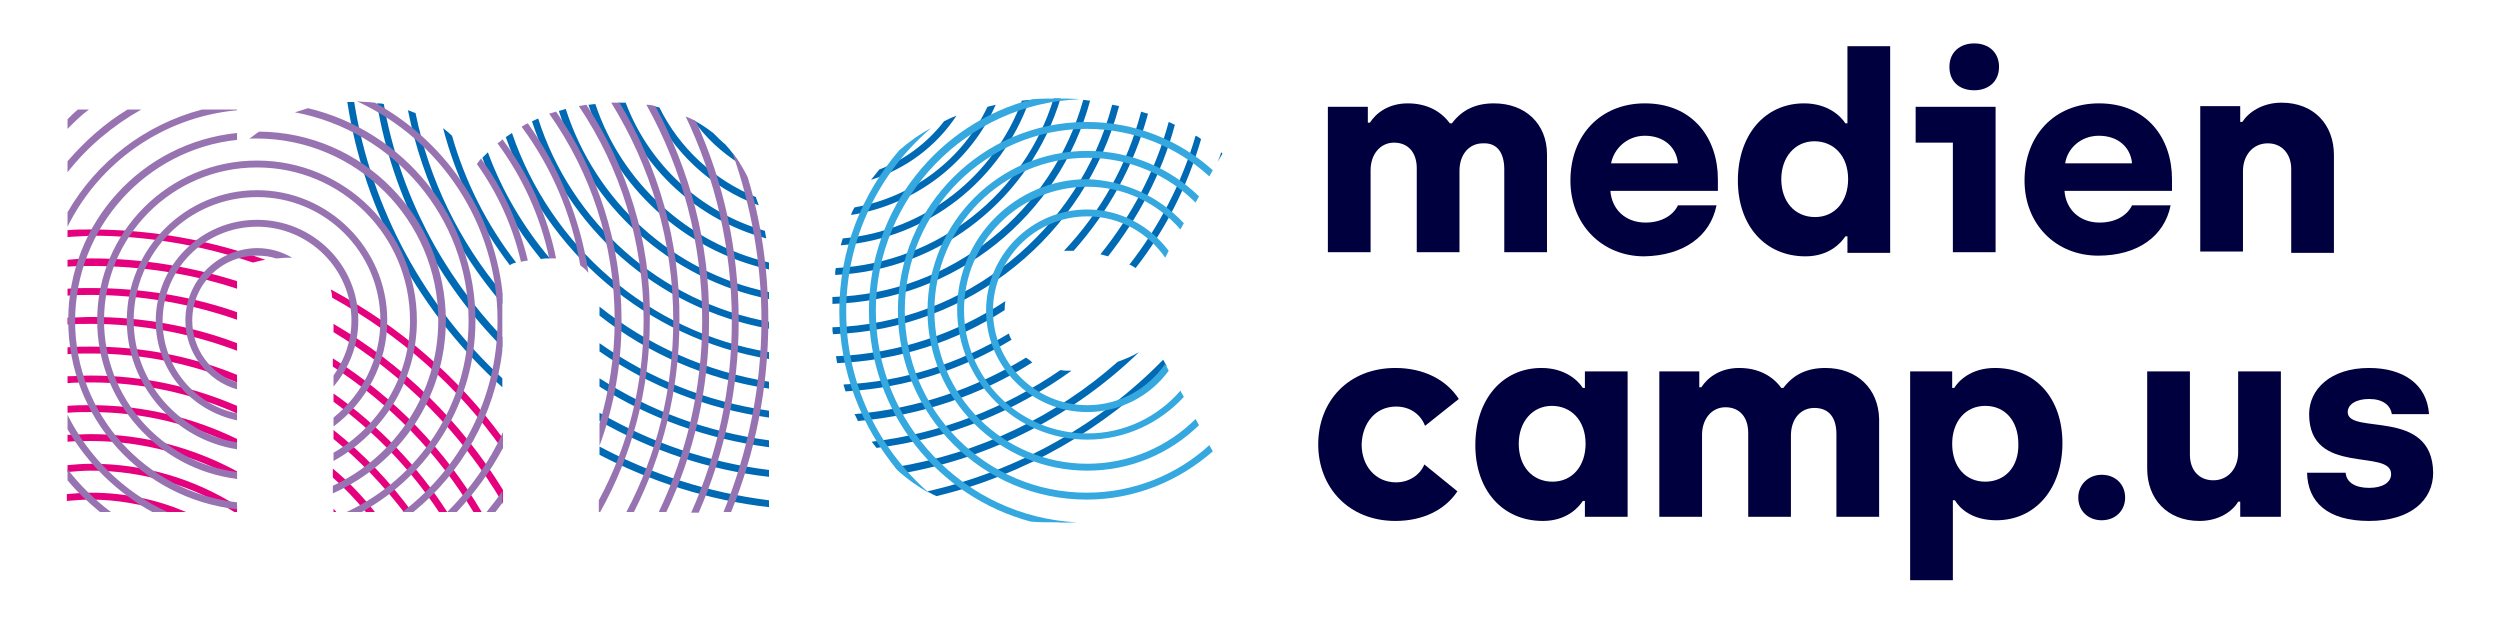 <?xml version="1.0" encoding="utf-8"?>
<!-- Generator: Adobe Illustrator 26.0.1, SVG Export Plug-In . SVG Version: 6.00 Build 0)  -->
<svg version="1.1" id="Ebene_1" xmlns="http://www.w3.org/2000/svg" xmlns:xlink="http://www.w3.org/1999/xlink" x="0px" y="0px"
	 viewBox="0 0 362.8 90.7" style="enable-background:new 0 0 362.8 90.7;" xml:space="preserve">
<style type="text/css">
	.st0{fill:#0069B4;}
	.st1{fill:#35A8E0;}
	.st2{fill:#E5007E;}
	.st3{fill:#9774B1;}
	.st4{fill:#00003E;}
</style>
<path class="st0" d="M94.5,15.3c0.4,0.1,0.8,0.2,1.2,0.3c2.9,5.9,7.9,10.5,14,13c0.1,0.4,0.3,0.8,0.4,1.2
	C103.2,27.3,97.5,22,94.5,15.3z M111.2,34.6c-0.1-0.4-0.1-0.7-0.2-1.1c-9.3-2.7-16.8-9.6-20.2-18.6c-0.4,0-0.7,0-1.1,0
	C93.2,24.5,101.2,31.9,111.2,34.6z M111.6,39.1c0-0.3,0-0.7,0-1c-11.8-2.8-21.4-11.6-25.2-23c-0.3,0-0.7,0.1-1,0.1
	C89.2,27.1,99.2,36.3,111.6,39.1z M153.9,14.3c-0.2,0-0.4,0-0.5,0c-0.2,0-0.3,0-0.5,0c-4.2,13.7-16.7,23.8-31.6,24.6
	c-0.1,0.3-0.1,0.7-0.1,1C136.6,39.2,149.6,28.6,153.9,14.3z M158.2,14.6c-0.3,0-0.7-0.1-1-0.1c-4.5,16.1-19,28.1-36.4,28.6
	c0,0.3,0,0.7,0,1C138.7,43.6,153.7,31.3,158.2,14.6z M162.4,15.4c-0.3-0.1-0.6-0.1-1-0.2c-4.8,18.1-21.1,31.7-40.6,32.3
	c0,0.3,0,0.7,0.1,1C140.9,47.8,157.5,34,162.4,15.4z M111.6,43.4v-1c-14-2.9-25.2-13.2-29.5-26.6c-0.3,0.1-0.6,0.2-1,0.3
	C85.5,29.9,97.2,40.5,111.6,43.4z M165.6,16.2c-2,7.7-5.9,14.6-11.2,20.2c0.4,0,0.7,0,1.1,0c0.1,0,0.2,0,0.3,0
	c5-5.6,8.8-12.4,10.8-19.9C166.2,16.4,165.9,16.3,165.6,16.2z M87,64.8V66c7.5,3.9,15.8,6.6,24.6,7.6v-1
	C102.8,71.5,94.5,68.8,87,64.8z M173.5,19.7c-2,6.9-5.3,13.2-9.6,18.7c0.3,0.1,0.6,0.3,0.9,0.5c4.3-5.5,7.5-11.8,9.5-18.7
	C174.1,20,173.8,19.8,173.5,19.7z M121.3,51.7c0.1,0.3,0.1,0.7,0.2,1c8.9-0.4,17.2-3.1,24.3-7.7c0-0.4,0-0.8,0.1-1.3
	C138.8,48.4,130.4,51.3,121.3,51.7z M144.5,15.2c-0.4,0.1-0.8,0.2-1.2,0.3c-3.6,7.6-10.8,13.1-19.3,14.6c-0.2,0.4-0.4,0.7-0.5,1.1
	C132.9,29.7,140.8,23.6,144.5,15.2z M134.6,71.3c0.4,0.3,0.9,0.5,1.3,0.7c12.9-3.1,24.4-9.8,33.4-18.9l-0.5-0.9
	C159.6,61.6,147.8,68.3,134.6,71.3z M111.6,47.7v-1c-15.8-2.9-28.7-14.4-33.5-29.5c-0.3,0.1-0.6,0.3-0.9,0.4
	C82.2,33.1,95.4,44.8,111.6,47.7z M107.4,23.8c-0.6-1-1.3-1.9-2.1-2.8c-0.6-0.5-1.2-1.1-1.8-1.7c-0.9-0.7-1.8-1.3-2.9-1.9
	C102.4,20,104.7,22.1,107.4,23.8z M138.8,16.8c-0.6,0.2-1.2,0.5-1.8,0.8c-2.4,3.1-5.7,5.6-9.4,7c-0.4,0.5-0.8,1-1.2,1.5
	C131.5,24.5,135.9,21.2,138.8,16.8z M149.4,14.5c-0.4,0-0.7,0.1-1.1,0.1c-4,10.9-14,18.9-26,20c-0.1,0.3-0.2,0.7-0.3,1
	C134.7,34.6,145.3,26.1,149.4,14.5z M155.5,53.8c-0.6,0-1.1,0-1.6-0.1c-8,5.5-17.3,9.2-27.4,10.4c0.2,0.3,0.5,0.6,0.7,0.9
	C137.7,63.7,147.3,59.7,155.5,53.8C155.5,53.8,155.5,53.8,155.5,53.8z M72.9,42.5c-6.2-7.4-10.6-16.3-12.6-26.1
	c-0.4-0.1-0.7-0.3-1.1-0.4c2.1,10.6,6.9,20.2,13.7,28.1V42.5z M170.5,18.1c-0.3-0.1-0.6-0.3-0.9-0.4c-1.9,7.1-5.4,13.6-9.9,19.2
	c0.4,0.1,0.7,0.2,1.1,0.3C165.2,31.6,168.6,25.2,170.5,18.1z M111.6,63.9c-9-1.2-17.3-4.3-24.6-9v1.2c7.3,4.6,15.6,7.6,24.6,8.8
	V63.9z M162.2,52.5c-8.9,7.9-20.1,13.3-32.3,15.3c0.3,0.3,0.6,0.6,1,0.9c13.2-2.3,25.1-8.6,34.4-17.6
	C164.3,51.7,163.3,52.1,162.2,52.5z M72.9,56.2v-1.3C61.7,44.5,53.9,30.5,51.4,14.8c0,0-0.1,0-0.1,0c-0.3,0-0.6,0-0.9,0
	C52.9,31.1,61.1,45.6,72.9,56.2z M72.9,48.9C64.2,39.8,58,28.1,55.7,15.1c-0.3-0.1-0.7-0.1-1-0.1c2.3,13.7,8.8,25.9,18.2,35.4V48.9z
	 M74.9,38.1c-4.2-5.4-7.4-11.7-9.3-18.4c-0.4-0.4-0.9-0.8-1.3-1.1c1.9,7.3,5.2,14,9.7,19.9C74.2,38.3,74.5,38.2,74.9,38.1z
	 M111.6,68.2c-8.9-1.1-17.2-4-24.6-8.3v1.2c7.4,4.2,15.7,7.1,24.6,8.1V68.2z M146.4,48.4c-7.1,4.3-15.3,7-24,7.4
	c0.1,0.3,0.2,0.7,0.3,1c8.8-0.5,17-3.2,24.1-7.5C146.6,49,146.5,48.7,146.4,48.4z M177.2,22.1c-0.1,0.5-0.3,0.9-0.5,1.4l0.7-1.2
	C177.3,22.2,177.2,22.1,177.2,22.1z M111.6,52.1v-1c-17.5-2.9-31.7-15.4-37.3-31.8c-0.3,0.2-0.6,0.4-0.9,0.6
	C79.2,36.5,93.8,49.1,111.6,52.1z M111.6,56.4v-1C102.4,53.9,94,50.1,87,44.5c0,0.1,0,0.3,0,0.4v0.9C94,51.3,102.4,55,111.6,56.4z
	 M148.9,51.9c-7.4,4.5-15.8,7.4-24.9,8.2c0.2,0.3,0.3,0.6,0.5,1c9.2-0.8,17.9-3.8,25.3-8.5C149.5,52.3,149.2,52.1,148.9,51.9z
	 M111.6,59.6c-9.1-1.3-17.4-4.7-24.6-9.8v1.2c7.2,5,15.5,8.3,24.6,9.6V59.6z M79.8,37.5c-3.8-4.5-6.9-9.7-9-15.4
	c-0.3,0.3-0.5,0.5-0.8,0.8c2,5.4,4.9,10.3,8.5,14.7C78.9,37.5,79.4,37.5,79.8,37.5z"/>
<path class="st1" d="M171.8,32.4l-0.5,0.9c-3.3-3.8-8.1-6.2-13.5-6.2c-9.9,0-17.9,8-17.9,17.9c0,9.9,8,17.9,17.9,17.9
	c5.4,0,10.2-2.4,13.5-6.2l0.5,0.9c-3.5,3.8-8.5,6.2-14,6.2c-10.4,0-18.9-8.5-18.9-18.9c0-10.4,8.5-18.9,18.9-18.9
	C163.3,26.2,168.3,28.6,171.8,32.4z M157.8,30.4c-8.1,0-14.7,6.6-14.7,14.7s6.6,14.7,14.7,14.7c4.8,0,9.2-2.4,11.8-6l-0.5-1
	c-2.5,3.6-6.6,6-11.3,6c-7.5,0-13.7-6.1-13.7-13.7c0-7.5,6.1-13.7,13.7-13.7c4.7,0,8.8,2.4,11.3,6l0.5-1
	C166.9,32.8,162.6,30.4,157.8,30.4z M156.3,75.8C140,75,127.1,61.5,127.1,45.1c0-16.5,13.2-30.1,29.6-30.7c-1.1-0.1-2.2-0.1-3.3-0.1
	c-1.2,0-2.4,0-3.6,0.1c-13.6,3.5-23.7,15.9-23.7,30.7c0,14.7,10,27,23.5,30.6c1.2,0.1,2.5,0.1,3.8,0.1
	C154.4,75.9,155.3,75.8,156.3,75.8z M130.2,68.2c1.4,1.3,3,2.4,4.7,3.4c-7.4-6.4-12.1-15.9-12.1-26.4c0-10.6,4.8-20.2,12.3-26.6
	c-1.7,0.9-3.2,2-4.6,3.2c-5.4,6.3-8.7,14.4-8.7,23.4C121.8,53.9,125,61.9,130.2,68.2z M134.6,45.1c0,12.8,10.4,23.2,23.2,23.2
	c6.3,0,12-2.5,16.2-6.6l-0.5-0.9c-4,4-9.6,6.5-15.7,6.5c-12.2,0-22.2-9.9-22.2-22.2s9.9-22.2,22.2-22.2c6.1,0,11.7,2.5,15.7,6.5
	l0.5-0.9c-4.2-4.1-9.9-6.6-16.2-6.6C145,21.9,134.6,32.3,134.6,45.1z M130.3,45.1c0,15.1,12.3,27.4,27.4,27.4c7,0,13.4-2.7,18.3-7
	l-0.5-0.9c-4.7,4.3-11,6.9-17.8,6.9c-14.6,0-26.4-11.9-26.4-26.4c0-14.6,11.9-26.4,26.4-26.4c6.8,0,13.1,2.6,17.8,6.9l0.5-0.9
	c-4.9-4.4-11.3-7-18.3-7C142.6,17.7,130.3,30,130.3,45.1z"/>
<path class="st2" d="M48.4,73.8c0.1,0.2,0.3,0.3,0.4,0.5h-0.4V73.8z M48.4,62.4v1.3c3.8,3.1,7.2,6.7,10.2,10.6h1.2
	C56.5,69.8,52.7,65.8,48.4,62.4z M54.4,74.3h-1.3c-1.5-1.8-3.1-3.5-4.8-5v-1.3C50.6,69.9,52.6,72,54.4,74.3z M13.2,54.5
	c7.5,0,14.7,1.6,21.2,4.4v1.1c-6.5-2.9-13.7-4.5-21.2-4.5c-1.1,0-2.3,0-3.4,0.1v-1C10.9,54.6,12.1,54.5,13.2,54.5z M13.2,58.8
	c7.6,0,14.8,1.8,21.2,4.9v1.1c-6.4-3.2-13.6-5-21.2-5c-1.1,0-2.3,0-3.4,0.1v-1C10.9,58.8,12.1,58.8,13.2,58.8z M13.2,71.5
	c4.9,0,9.6,1,13.8,2.8h-2.9c-3.4-1.1-7.1-1.8-11-1.8c-1.1,0-2.3,0.1-3.4,0.2v-1C10.9,71.6,12.1,71.5,13.2,71.5z M13.2,67.3
	c7.8,0,15,2.2,21.2,6.1v0.9H34c-6-3.8-13.2-6-20.8-6c-1.1,0-2.3,0.1-3.4,0.2v-1C10.9,67.4,12.1,67.3,13.2,67.3z M13.2,63
	c7.7,0,14.9,2,21.2,5.4v1.1C28.1,66.1,20.9,64,13.2,64c-1.1,0-2.3,0-3.4,0.1v-1C10.9,63.1,12.1,63,13.2,63z M13.2,37.5
	c7.4,0,14.5,1.2,21.2,3.3v1.1c-6.7-2.2-13.8-3.3-21.2-3.3c-1.1,0-2.3,0-3.4,0.1v-1C10.9,37.6,12.1,37.5,13.2,37.5z M72.9,63.5v1.7
	c-6.4-9.1-14.9-16.6-24.7-22c0-0.4-0.1-0.9-0.2-1.2C57.9,47.3,66.4,54.6,72.9,63.5z M48.4,48.2V47c10.1,5.9,18.5,14.2,24.6,24.1v2
	C67,62.8,58.5,54.3,48.4,48.2z M9.8,34.4v-1c1.1-0.1,2.2-0.1,3.4-0.1c8.9,0,17.4,1.6,25.3,4.4c-0.7,0.1-1.3,0.3-1.8,0.4
	c-7.4-2.5-15.3-3.9-23.5-3.9C12.1,34.3,10.9,34.3,9.8,34.4z M13.2,50.3c7.5,0,14.6,1.4,21.2,4.1v1.1c-6.5-2.7-13.7-4.2-21.2-4.2
	c-1.1,0-2.3,0-3.4,0.1v-1C10.9,50.3,12.1,50.3,13.2,50.3z M13.2,46c7.5,0,14.6,1.3,21.2,3.8v1.1C27.8,48.4,20.6,47,13.2,47
	c-1.1,0-2.3,0-3.4,0.1v-1C10.9,46.1,12.1,46,13.2,46z M64.9,74.3h-1.2c-4.1-6.2-9.3-11.6-15.3-16v-1.2
	C54.9,61.7,60.6,67.6,64.9,74.3z M13.2,41.8c7.4,0,14.6,1.2,21.2,3.5v1.1c-6.6-2.3-13.8-3.6-21.2-3.6c-1.1,0-2.3,0-3.4,0.1v-1
	C10.9,41.8,12.1,41.8,13.2,41.8z M69.9,74.3h-1.2c-5.1-8.5-12.1-15.7-20.4-21.1V52C57.2,57.6,64.6,65.3,69.9,74.3z"/>
<path class="st3" d="M34.4,19.3v1c-13.2,1.4-23.5,12.7-23.5,26.3s10.3,24.8,23.5,26.3v1C20.6,72.4,9.9,60.7,9.9,46.5
	S20.6,20.7,34.4,19.3z M22.1,74.3h2.2C18,71.4,12.9,66.4,9.8,60.2v2.1C12.7,67.3,17,71.5,22.1,74.3z M64.7,46.5
	c0-15-12.1-27.3-27.1-27.4c-0.5,0.3-0.9,0.7-1.4,1c0.3,0,0.7,0,1,0c14.6,0,26.4,11.9,26.4,26.4c0,10.6-6.3,19.8-15.3,24v1.1
	C58,67.3,64.7,57.7,64.7,46.5z M12.9,15.9h-1.6c-0.5,0.4-1,0.9-1.5,1.4v1.4C10.8,17.7,11.8,16.7,12.9,15.9z M60.5,46.5
	c0-12.8-10.4-23.2-23.2-23.2c-12.8,0-23.2,10.4-23.2,23.2c0,11.8,8.9,21.6,20.3,23v-1c-10.9-1.4-19.3-10.7-19.3-22
	c0-12.2,9.9-22.2,22.2-22.2s22.2,9.9,22.2,22.2c0,8.2-4.5,15.4-11.1,19.2v1.2C55.6,62.9,60.5,55.3,60.5,46.5z M9.8,23.4V25
	c2.9-3.7,6.6-6.8,10.7-9.1h-2C15.2,17.9,12.3,20.5,9.8,23.4z M69,46.5c0-14.9-10.4-27.5-24.3-30.8c-0.6,0.2-1.3,0.4-1.9,0.6
	C57.1,19,68,31.5,68,46.5c0,12.3-7.2,22.9-17.7,27.8h2.2C62.3,68.9,69,58.5,69,46.5z M14.5,74.3h1.6c-2.4-1.8-4.5-3.9-6.3-6.2v1.6
	C11.2,71.4,12.8,72.9,14.5,74.3z M26.9,46.5c0,4.7,3.2,8.8,7.5,10v-1c-3.8-1.2-6.5-4.8-6.5-9c0-5.2,4.2-9.4,9.4-9.4
	c0.9,0,1.9,0.1,2.7,0.4c0.6,0,1.1-0.1,1.8-0.1c0.2,0,0.4,0,0.6,0c-1.5-0.9-3.3-1.4-5.1-1.4C31.5,36.1,26.9,40.8,26.9,46.5z
	 M71.9,74.3c0.3-0.4,0.7-0.9,1-1.3v-1.7c-0.7,1-1.5,2-2.3,3H71.9z M56.2,46.5c0-10.4-8.5-18.9-18.9-18.9c-10.4,0-18.9,8.5-18.9,18.9
	c0,9.5,7,17.3,16,18.7v-1c-8.5-1.4-15-8.8-15-17.7c0-9.9,8-17.9,17.9-17.9c9.9,0,17.9,8,17.9,17.9c0,5.7-2.7,10.8-6.8,14.1v1.3
	C53.1,58.4,56.2,52.8,56.2,46.5z M110.5,46.5c0,9.8-2,19.2-5.5,27.8h1.1c3.5-8.6,5.4-18,5.4-27.8c0-7.2-1-14.2-3-20.8
	c-0.6-1.2-1.3-2.4-2.2-3.5C109,29.9,110.5,38,110.5,46.5z M64.9,74.3h1.4c2.6-2.8,4.9-5.9,6.7-9.3v-2.3C71,67.1,68.2,71,64.9,74.3z
	 M9.8,30.8v2.1C14.4,23.6,23.6,17,34.4,16v-0.1h-5.1C21,18.1,14,23.5,9.8,30.8z M37.3,31.9c-8.1,0-14.7,6.6-14.7,14.7
	c0,7.1,5.1,13,11.8,14.4v-1c-6.2-1.3-10.8-6.8-10.8-13.4c0-7.5,6.1-13.7,13.7-13.7C44.8,32.9,51,39,51,46.5c0,3-1,5.7-2.6,8v1.6
	c2.2-2.6,3.6-5.9,3.6-9.6C52,38.4,45.4,31.9,37.3,31.9z M54.4,14.9c-0.8-0.1-1.7-0.1-2.6-0.2c12,5.5,20.4,17.7,20.4,31.8
	c0,11.3-5.4,21.4-13.8,27.8H60c7-5.7,11.8-14,12.9-23.4v-8.7C71.5,30.4,64.4,20.4,54.4,14.9z M80.7,16.2c-0.3,0.1-0.7,0.2-1,0.3
	c6,8.5,9.5,18.8,9.5,30c0,5.2-0.8,10.2-2.2,15v3.2c2.1-5.7,3.2-11.8,3.2-18.2C90.2,35.3,86.7,24.8,80.7,16.2z M95.1,15.4
	c-0.4-0.1-0.8-0.2-1.3-0.2c5.2,9.3,8.1,20,8.1,31.3c0,9.9-2.3,19.4-6.3,27.8h1.1c4-8.4,6.2-17.9,6.2-27.8
	C103,35.3,100.1,24.7,95.1,15.4z M89.9,14.9c-0.2,0-0.3,0-0.5,0c-0.2,0-0.5,0-0.7,0c5.7,9.2,9,20,9,31.6c0,10-2.4,19.5-6.8,27.8h1.1
	c4.2-8.3,6.6-17.8,6.6-27.8C98.7,35,95.5,24.1,89.9,14.9z M101,17.6c-0.5-0.3-1-0.5-1.5-0.7c4.3,9,6.7,19.1,6.7,29.7
	c0,9.9-2.1,19.3-5.9,27.8h1.1c3.7-8.5,5.8-17.9,5.8-27.8C107.2,36.2,105,26.4,101,17.6z M72.2,20.8c3.6,4.9,6.2,10.5,7.5,16.7
	c0.1,0,0.3,0,0.4,0c0.2,0,0.4,0,0.6,0c-1.3-6.4-4-12.3-7.8-17.3C72.8,20.4,72.5,20.6,72.2,20.8z M85.1,15.2
	c-0.4,0.1-0.7,0.1-1.1,0.2c6,8.9,9.4,19.6,9.4,31.1c0,9.4-2.3,18.3-6.5,26.1v1.7h0.2c4.6-8.2,7.2-17.7,7.2-27.8
	C94.5,35,91,24.2,85.1,15.2z M69.2,23.8c3,4.2,5.2,9,6.4,14.2c0.3-0.1,0.6-0.1,1-0.2C75.3,32.4,73,27.4,69.8,23
	C69.6,23.3,69.4,23.5,69.2,23.8z M75.7,18.4c4.3,5.8,7.3,12.7,8.5,20.1c0.4,0.3,0.8,0.6,1.2,1.1c-1.2-8-4.3-15.4-8.8-21.7
	C76.3,18,76,18.2,75.7,18.4z"/>
<g>
	<path class="st4" d="M218.3,24.6v12h6.2V22.4c0-4.4-3.1-7.4-7.7-7.4c-2.6,0-4.6,0.9-6.1,2.9h-0.3c-1.3-1.8-3.4-2.9-6.1-2.9
		c-2.8,0-4.6,1.4-5.5,2.8h-0.3v-2.3h-5.8v21.1h6.2V24.7c0-2.3,1.4-4,3.4-4c2.1,0,3.3,1.5,3.3,3.7v12.2h6.2V24.8c0-2.4,1.4-4,3.4-4
		C217.3,20.7,218.3,22.2,218.3,24.6z"/>
	<path class="st4" d="M249.1,29.8h-5.6c-0.6,1.3-2.2,2.5-4.7,2.5c-2.9,0-4.9-1.9-5.1-4.6h15.6V26c0-5.9-3.6-11-10.6-11
		c-6.4,0-10.8,4.6-10.8,11.2c0,6.4,4.6,11,10.7,11C244.3,37.1,248.2,34.3,249.1,29.8z M238.7,19.7c2.8,0,4.6,1.7,4.8,4h-9.7
		C234.2,21.6,236.1,19.7,238.7,19.7z"/>
	<path class="st4" d="M268.1,17.9h-0.3c-0.7-1.1-2.6-2.9-6-2.9c-5.7,0-9.6,4.6-9.6,11.2c0,6.6,4,11,9.8,11c3.5,0,5.2-2,5.8-2.9h0.3
		v2.4h6.2v-30h-6.2V17.9z M263.4,31.5c-2.9,0-4.9-2.2-4.9-5.5c0-3.2,2-5.5,4.8-5.5c2.8,0,4.9,2.1,4.9,5.5
		C268.2,29.2,266.3,31.5,263.4,31.5z"/>
	<polygon class="st4" points="283.4,36.6 289.6,36.6 289.6,15.5 278,15.5 278,20.7 283.4,20.7 	"/>
	<path class="st4" d="M286.5,13.1c2.1,0,3.6-1.3,3.6-3.4s-1.5-3.4-3.6-3.4c-2.1,0-3.6,1.3-3.6,3.4S284.3,13.1,286.5,13.1z"/>
	<path class="st4" d="M304.5,37.1c5.7,0,9.6-2.8,10.5-7.3h-5.6c-0.6,1.3-2.2,2.5-4.7,2.5c-2.9,0-4.9-1.9-5.1-4.6h15.6V26
		c0-5.9-3.6-11-10.6-11c-6.4,0-10.8,4.6-10.8,11.2C293.8,32.5,298.3,37.1,304.5,37.1z M304.6,19.7c2.8,0,4.6,1.7,4.8,4h-9.7
		C300,21.6,301.9,19.7,304.6,19.7z"/>
	<path class="st4" d="M338.7,36.6V22.5c0-4.4-2.9-7.6-7.6-7.6c-2.8,0-4.8,1.4-5.7,2.8h-0.3v-2.3h-5.8v21.1h6.2V24.8
		c0-2.2,1.4-4,3.6-4c2.1,0,3.4,1.6,3.4,3.7v12.2H338.7z"/>
	<path class="st4" d="M202.6,59c2.1,0,3.6,1.2,4.2,2.8l4.9-3.9c-1.8-2.8-5.1-4.5-9.2-4.5c-6.8,0-11.2,4.8-11.2,11.1
		c0,6.2,4.4,11.1,11.2,11.1c4,0,7.2-1.6,9-4.3l-4.8-3.9c-0.6,1.5-2.2,2.6-4.1,2.6c-3,0-5-2.4-5-5.5C197.7,61.4,199.6,59,202.6,59z"
		/>
	<path class="st4" d="M230,56.3h-0.3c-0.7-1.1-2.6-2.9-6-2.9c-5.7,0-9.6,4.6-9.6,11.2s4,11,9.8,11c3.5,0,5.2-2,5.8-2.9h0.3V75h6.2
		V53.9H230V56.3z M225.3,69.9c-2.9,0-4.9-2.2-4.9-5.5c0-3.2,2-5.5,4.8-5.5c2.8,0,4.9,2.1,4.9,5.5C230.1,67.6,228.2,69.9,225.3,69.9z
		"/>
	<path class="st4" d="M264.9,53.4c-2.6,0-4.6,0.9-6.1,2.9h-0.3c-1.3-1.8-3.4-2.9-6.1-2.9c-2.8,0-4.6,1.4-5.5,2.8h-0.3v-2.3h-5.8V75
		h6.2V63.1c0-2.3,1.4-4,3.4-4c2.1,0,3.3,1.5,3.3,3.7V75h6.2V63.2c0-2.4,1.4-4,3.4-4c2.2,0,3.2,1.5,3.2,3.8v12h6.2V60.8
		C272.6,56.4,269.5,53.4,264.9,53.4z"/>
	<path class="st4" d="M289.5,53.4c-3.5,0-5.3,1.9-5.9,2.9h-0.3v-2.4h-6.1v30.3h6.2V72.6h0.3c0.7,1.2,2.5,2.9,6,2.9
		c5.7,0,9.6-4.6,9.6-11.2C299.3,57.7,295.3,53.4,289.5,53.4z M288.1,69.9c-2.8,0-4.8-2.1-4.8-5.5c0-3.2,1.9-5.5,4.8-5.5
		c2.9,0,4.8,2.2,4.8,5.5C293,67.7,291,69.9,288.1,69.9z"/>
	<path class="st4" d="M305,68.9c-1.9,0-3.4,1.4-3.4,3.3c0,2,1.5,3.3,3.4,3.3c2,0,3.4-1.4,3.4-3.3C308.4,70.3,307,68.9,305,68.9z"/>
	<path class="st4" d="M324.8,65.7c0,2.2-1.4,4-3.6,4c-2.1,0-3.4-1.5-3.4-3.7V53.9h-6.2V68c0,4.4,2.9,7.6,7.6,7.6
		c2.8,0,4.8-1.4,5.6-2.8h0.3V75h5.9V53.9h-6.2V65.7z"/>
	<path class="st4" d="M340.7,59.8c0-1.1,1.2-1.9,3.1-1.9c2,0,3.1,0.9,3.3,2.2h5.4c-0.3-4.4-3.8-6.7-8.7-6.7c-5.6,0-8.7,3.1-8.7,6.7
		c0,9.1,11.9,4.9,11.9,8.7c0,1.2-1.2,2-3.2,2c-2,0-3.3-0.8-3.4-2.2h-5.6c0.1,4.3,3,7,9,7c6,0,9.3-3,9.3-7
		C353,59.1,340.7,63.2,340.7,59.8z"/>
</g>
</svg>
